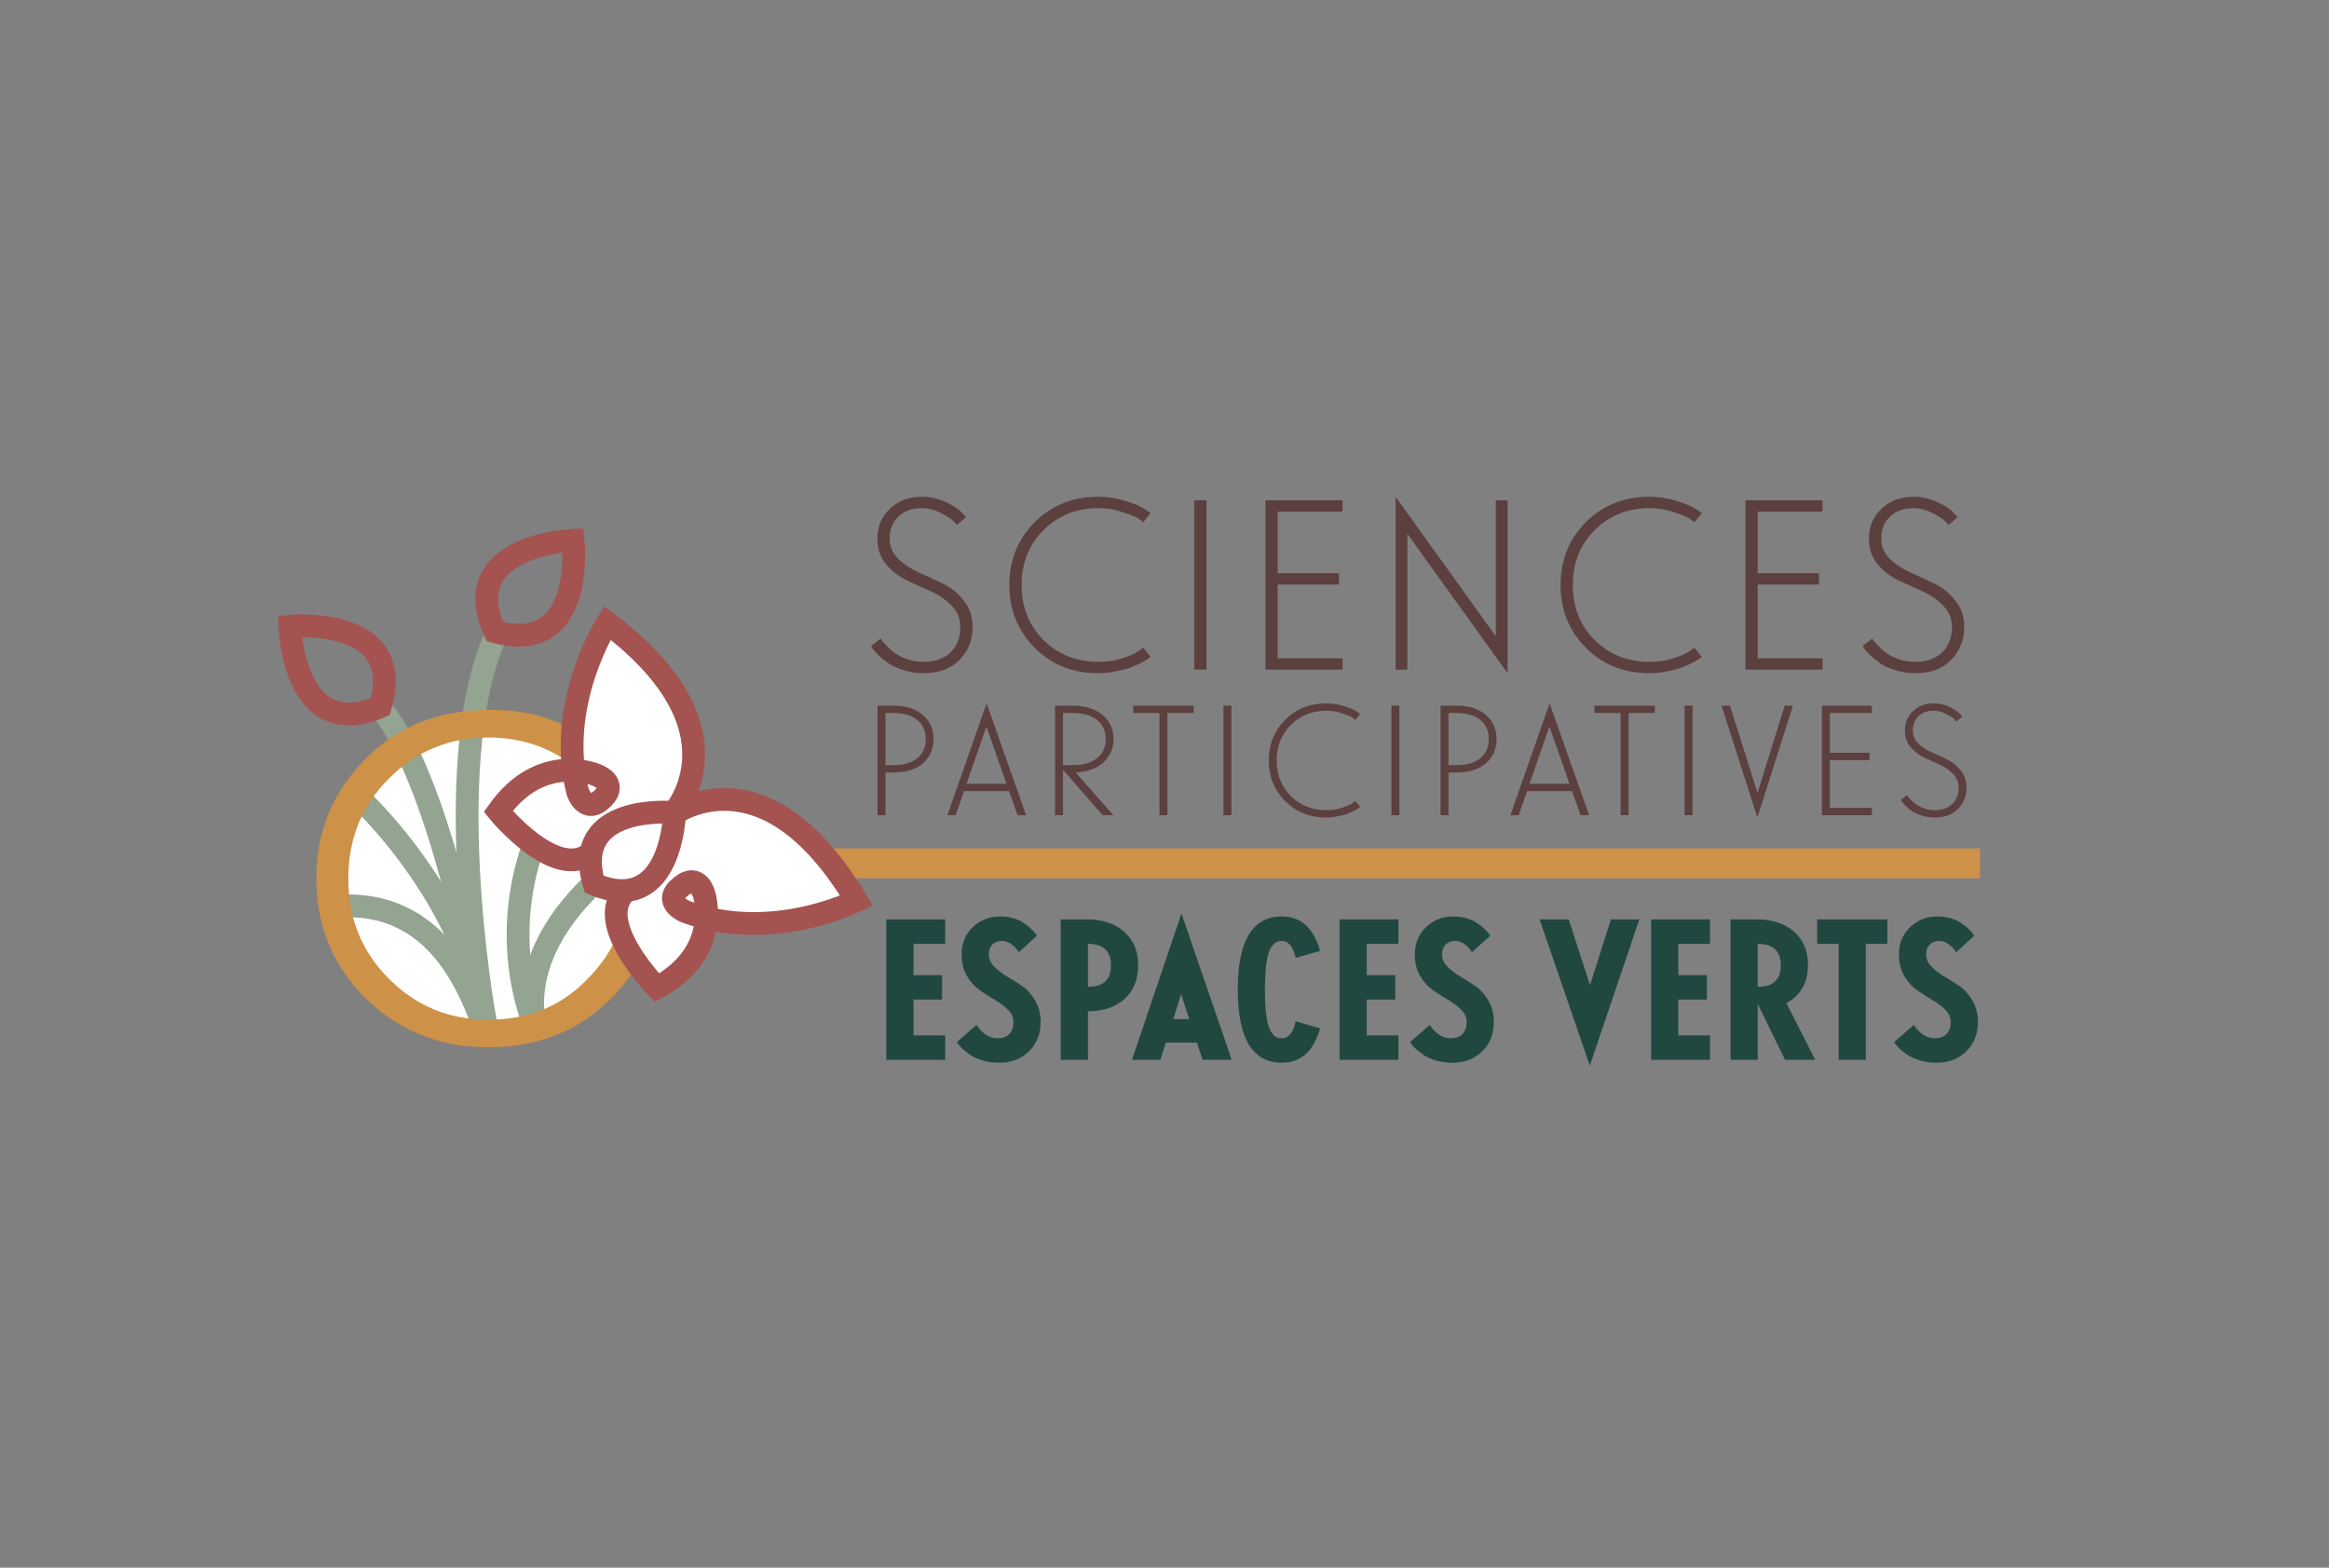 <svg width="208" height="140" viewBox="0 0 208 140" fill="none" xmlns="http://www.w3.org/2000/svg">
<rect x="0" y="0" width="208" height="140" fill="#808080" stroke="none"/>
<circle cx="43.3" cy="78.799" r="14.129" fill="white"/>
<line x1="72.944" y1="77.098" x2="176.831" y2="77.098" stroke="#CD9148" stroke-width="2.664"/>
<path d="M53.351 78.365C51.185 71.079 60.537 71.966 60.537 71.966C60.537 71.966 60.34 81.318 53.351 78.365Z" fill="white" stroke="#A45350" stroke-width="2.034" stroke-miterlimit="10"/>
<path d="M47.936 92.049C47.936 92.049 44.786 84.075 56.993 75.707" stroke="#93A491" stroke-width="2.034" stroke-miterlimit="10"/>
<path d="M47.937 92.047C47.937 92.047 42.326 80.431 51.678 68.125" stroke="#93A491" stroke-width="2.034" stroke-miterlimit="10"/>
<path d="M43.603 92.834C42.028 88.109 38.976 80.332 30.116 80.922" stroke="#93A491" stroke-width="2.034" stroke-miterlimit="10"/>
<path d="M32.087 71.277C32.087 71.277 41.636 79.941 43.507 92.148" stroke="#93A491" stroke-width="2.034" stroke-miterlimit="10"/>
<path d="M34.057 63.301C39.668 70.29 43.1 90.736 43.1 90.736" stroke="#93A491" stroke-width="2.034" stroke-miterlimit="10"/>
<path d="M33.957 63.108C26.18 66.456 25.885 55.922 25.885 55.922C25.885 55.922 36.419 54.937 33.957 63.108Z" stroke="#A45350" stroke-width="2.034" stroke-miterlimit="10"/>
<path d="M44.686 55.92C38.976 66.847 43.261 90.761 43.261 90.761" stroke="#93A491" stroke-width="2.034" stroke-miterlimit="10"/>
<path d="M44.196 56.411C52.367 58.675 51.185 48.24 51.185 48.24C51.185 48.24 40.651 48.634 44.196 56.411Z" stroke="#A45350" stroke-width="2.034" stroke-miterlimit="10"/>
<path d="M44.015 63.397C46.658 63.396 49.04 63.994 51.16 65.166C51.078 66.195 51.077 67.269 51.188 68.372C49.002 66.68 46.477 65.861 43.61 65.861C40.165 65.861 37.211 67.043 34.75 69.504C32.289 71.965 31.107 74.919 31.107 78.463C31.107 82.007 32.289 84.961 34.75 87.422C37.211 89.883 40.165 91.064 43.61 91.064C47.154 91.064 50.108 89.883 52.471 87.422C53.766 86.126 54.706 84.693 55.307 83.11C55.663 84.174 56.313 85.243 56.947 86.125C56.3 87.212 55.497 88.234 54.538 89.193C51.585 92.147 47.942 93.525 43.61 93.525C39.279 93.525 35.636 92.048 32.683 89.193C29.729 86.24 28.253 82.696 28.253 78.463C28.253 74.23 29.729 70.686 32.683 67.732C35.544 64.871 39.052 63.488 43.206 63.404L44.015 63.397Z" fill="#CD9148"/>
<path d="M52.863 76.1C49.713 78.856 44.495 72.457 44.495 72.457C48.334 67.043 53.257 69.209 53.257 69.209C53.257 69.209 55.226 69.898 53.847 71.276C52.272 72.851 51.583 70.685 51.583 70.685C49.614 62.81 54.241 55.623 54.241 55.623C67.138 65.369 59.951 72.851 59.951 72.851C59.951 72.851 68.122 66.452 76.49 80.431C76.49 80.431 68.91 84.271 61.231 81.416C61.231 81.416 59.065 80.53 60.837 79.152C62.412 77.872 62.904 79.939 62.904 79.939C62.904 79.939 64.48 85.058 58.671 88.209C58.671 88.209 52.863 82.302 55.915 79.545" fill="white"/>
<path d="M52.863 76.1C49.713 78.856 44.495 72.457 44.495 72.457C48.334 67.043 53.257 69.209 53.257 69.209C53.257 69.209 55.226 69.898 53.847 71.276C52.272 72.851 51.583 70.685 51.583 70.685C49.614 62.81 54.241 55.623 54.241 55.623C67.138 65.369 59.951 72.851 59.951 72.851C59.951 72.851 68.122 66.452 76.49 80.431C76.49 80.431 68.91 84.271 61.231 81.416C61.231 81.416 59.065 80.53 60.837 79.152C62.412 77.872 62.904 79.939 62.904 79.939C62.904 79.939 64.48 85.058 58.671 88.209C58.671 88.209 52.863 82.302 55.915 79.545" stroke="#A45350" stroke-width="2.034" stroke-miterlimit="10"/>
<path d="M53.06 78.956C50.894 71.671 60.246 72.557 60.246 72.557C60.246 72.557 60.05 81.91 53.06 78.956Z" fill="white" stroke="#A45350" stroke-width="2.034" stroke-miterlimit="10"/>
<path d="M84.135 89.265H81.584V92.461H84.414V94.644H79.156V82.103H84.414V84.287H81.584V87.082H84.135V89.265ZM85.879 85.23C85.879 84.263 86.205 83.46 86.857 82.82C87.509 82.168 88.341 81.841 89.355 81.841C89.774 81.841 90.17 81.9 90.542 82.016C90.927 82.133 91.235 82.278 91.468 82.453C91.713 82.616 91.922 82.785 92.097 82.959C92.283 83.134 92.417 83.28 92.499 83.396L92.603 83.571L90.979 85.038C90.932 84.968 90.868 84.875 90.787 84.758C90.717 84.642 90.554 84.491 90.298 84.304C90.042 84.118 89.774 84.025 89.494 84.025C89.133 84.025 88.842 84.135 88.621 84.357C88.411 84.578 88.307 84.869 88.307 85.23C88.307 85.626 88.464 85.987 88.778 86.313C89.104 86.639 89.489 86.936 89.931 87.204C90.385 87.46 90.839 87.745 91.293 88.06C91.748 88.374 92.132 88.805 92.446 89.352C92.772 89.899 92.935 90.534 92.935 91.256C92.935 92.339 92.586 93.218 91.887 93.894C91.2 94.569 90.309 94.906 89.215 94.906C88.714 94.906 88.243 94.843 87.8 94.714C87.369 94.586 87.014 94.435 86.735 94.26C86.467 94.074 86.228 93.894 86.019 93.719C85.82 93.532 85.675 93.375 85.582 93.247L85.46 93.055L87.224 91.518C87.247 91.553 87.27 91.6 87.293 91.658C87.329 91.704 87.404 91.797 87.521 91.937C87.649 92.077 87.777 92.199 87.905 92.304C88.045 92.409 88.219 92.508 88.429 92.601C88.65 92.682 88.871 92.723 89.093 92.723C89.523 92.723 89.867 92.601 90.123 92.356C90.379 92.1 90.507 91.733 90.507 91.256C90.507 90.848 90.344 90.487 90.018 90.173C89.704 89.847 89.32 89.556 88.865 89.3C88.423 89.044 87.975 88.758 87.521 88.444C87.067 88.129 86.676 87.699 86.35 87.151C86.036 86.604 85.879 85.964 85.879 85.23ZM101.65 86.208C101.65 87.454 101.248 88.45 100.445 89.195C99.641 89.928 98.547 90.301 97.161 90.313V94.644H94.733V82.103H97.074C98.483 82.103 99.595 82.476 100.41 83.221C101.237 83.955 101.65 84.951 101.65 86.208ZM97.161 84.287V88.129C98.535 88.129 99.222 87.489 99.222 86.208C99.222 84.927 98.535 84.287 97.161 84.287ZM107.402 94.644L106.895 93.108H104.118L103.629 94.644H101.096L105.515 81.579L110.004 94.644H107.402ZM105.48 88.776L104.782 91.011H106.214L105.48 88.776ZM114.49 94.906C111.858 94.906 110.543 92.729 110.543 88.374C110.543 84.019 111.858 81.841 114.49 81.841C116.179 81.841 117.314 82.866 117.896 84.916L115.713 85.544C115.492 84.531 115.072 84.025 114.455 84.025C114.257 84.025 114.077 84.077 113.914 84.182C113.762 84.275 113.605 84.462 113.442 84.741C113.291 85.02 113.174 85.469 113.093 86.086C113.011 86.691 112.97 87.454 112.97 88.374C112.97 89.294 113.011 90.062 113.093 90.68C113.174 91.285 113.291 91.728 113.442 92.007C113.605 92.287 113.762 92.479 113.914 92.584C114.077 92.677 114.257 92.723 114.455 92.723C115.072 92.723 115.492 92.217 115.713 91.204L117.896 91.832C117.314 93.882 116.179 94.906 114.49 94.906ZM124.611 89.265H122.061V92.461H124.891V94.644H119.633V82.103H124.891V84.287H122.061V87.082H124.611V89.265ZM126.356 85.23C126.356 84.263 126.682 83.46 127.334 82.82C127.986 82.168 128.818 81.841 129.832 81.841C130.251 81.841 130.647 81.9 131.019 82.016C131.404 82.133 131.712 82.278 131.945 82.453C132.19 82.616 132.399 82.785 132.574 82.959C132.76 83.134 132.894 83.28 132.976 83.396L133.08 83.571L131.456 85.038C131.409 84.968 131.345 84.875 131.264 84.758C131.194 84.642 131.031 84.491 130.775 84.304C130.519 84.118 130.251 84.025 129.971 84.025C129.61 84.025 129.319 84.135 129.098 84.357C128.888 84.578 128.784 84.869 128.784 85.23C128.784 85.626 128.941 85.987 129.255 86.313C129.581 86.639 129.965 86.936 130.408 87.204C130.862 87.46 131.316 87.745 131.77 88.06C132.224 88.374 132.609 88.805 132.923 89.352C133.249 89.899 133.412 90.534 133.412 91.256C133.412 92.339 133.063 93.218 132.364 93.894C131.677 94.569 130.786 94.906 129.692 94.906C129.191 94.906 128.72 94.843 128.277 94.714C127.846 94.586 127.491 94.435 127.212 94.26C126.944 94.074 126.705 93.894 126.495 93.719C126.297 93.532 126.152 93.375 126.059 93.247L125.936 93.055L127.701 91.518C127.724 91.553 127.747 91.6 127.77 91.658C127.805 91.704 127.881 91.797 127.998 91.937C128.126 92.077 128.254 92.199 128.382 92.304C128.522 92.409 128.696 92.508 128.906 92.601C129.127 92.682 129.348 92.723 129.57 92.723C130 92.723 130.344 92.601 130.6 92.356C130.856 92.1 130.984 91.733 130.984 91.256C130.984 90.848 130.821 90.487 130.495 90.173C130.181 89.847 129.797 89.556 129.342 89.3C128.9 89.044 128.452 88.758 127.998 88.444C127.543 88.129 127.153 87.699 126.827 87.151C126.513 86.604 126.356 85.964 126.356 85.23ZM140.099 82.103L142.003 87.972L143.872 82.103H146.405L141.985 95.168L137.497 82.103H140.099ZM152.439 89.265H149.889V92.461H152.718V94.644H147.461V82.103H152.718V84.287H149.889V87.082H152.439V89.265ZM159.423 94.644L156.978 89.649V94.644H154.55V82.103H156.89C158.299 82.103 159.411 82.47 160.226 83.204C161.053 83.938 161.467 84.921 161.467 86.156C161.467 87.751 160.826 88.892 159.545 89.579L162.113 94.644H159.423ZM156.978 84.287V88.129C158.352 88.129 159.039 87.489 159.039 86.208C159.039 84.927 158.352 84.287 156.978 84.287ZM164.207 84.287H162.286V82.103H168.556V84.287H166.635V94.644H164.207V84.287ZM169.589 85.23C169.589 84.263 169.915 83.46 170.567 82.82C171.219 82.168 172.052 81.841 173.065 81.841C173.484 81.841 173.88 81.9 174.253 82.016C174.637 82.133 174.946 82.278 175.178 82.453C175.423 82.616 175.633 82.785 175.807 82.959C175.994 83.134 176.127 83.28 176.209 83.396L176.314 83.571L174.689 85.038C174.643 84.968 174.579 84.875 174.497 84.758C174.427 84.642 174.264 84.491 174.008 84.304C173.752 84.118 173.484 84.025 173.205 84.025C172.844 84.025 172.553 84.135 172.331 84.357C172.122 84.578 172.017 84.869 172.017 85.23C172.017 85.626 172.174 85.987 172.489 86.313C172.815 86.639 173.199 86.936 173.641 87.204C174.095 87.46 174.55 87.745 175.004 88.06C175.458 88.374 175.842 88.805 176.157 89.352C176.483 89.899 176.646 90.534 176.646 91.256C176.646 92.339 176.296 93.218 175.598 93.894C174.911 94.569 174.02 94.906 172.925 94.906C172.425 94.906 171.953 94.843 171.51 94.714C171.08 94.586 170.724 94.435 170.445 94.26C170.177 94.074 169.938 93.894 169.729 93.719C169.531 93.532 169.385 93.375 169.292 93.247L169.17 93.055L170.934 91.518C170.957 91.553 170.981 91.6 171.004 91.658C171.039 91.704 171.115 91.797 171.231 91.937C171.359 92.077 171.487 92.199 171.615 92.304C171.755 92.409 171.93 92.508 172.139 92.601C172.36 92.682 172.582 92.723 172.803 92.723C173.234 92.723 173.577 92.601 173.833 92.356C174.09 92.1 174.218 91.733 174.218 91.256C174.218 90.848 174.055 90.487 173.729 90.173C173.414 89.847 173.03 89.556 172.576 89.3C172.133 89.044 171.685 88.758 171.231 88.444C170.777 88.129 170.387 87.699 170.061 87.151C169.746 86.604 169.589 85.964 169.589 85.23Z" fill="#214741"/>
<path d="M77.788 57.695L78.651 57.021C78.679 57.077 78.728 57.154 78.799 57.253C78.869 57.337 79.023 57.505 79.262 57.758C79.501 57.997 79.753 58.207 80.02 58.39C80.301 58.572 80.659 58.741 81.094 58.895C81.543 59.036 82.006 59.106 82.484 59.106C83.481 59.106 84.274 58.832 84.863 58.285C85.467 57.723 85.769 56.965 85.769 56.01C85.769 55.252 85.509 54.614 84.99 54.094C84.484 53.561 83.867 53.132 83.136 52.81C82.421 52.487 81.698 52.157 80.968 51.82C80.252 51.469 79.634 50.984 79.115 50.367C78.609 49.749 78.356 48.991 78.356 48.093C78.356 47.026 78.728 46.141 79.472 45.439C80.216 44.723 81.171 44.365 82.336 44.365C83.094 44.365 83.796 44.52 84.442 44.829C85.102 45.123 85.572 45.425 85.853 45.734L86.274 46.176L85.474 46.871C85.376 46.759 85.235 46.618 85.053 46.45C84.884 46.282 84.526 46.064 83.979 45.797C83.445 45.517 82.898 45.376 82.336 45.376C81.466 45.376 80.764 45.629 80.231 46.134C79.711 46.626 79.451 47.278 79.451 48.093C79.451 48.794 79.704 49.398 80.21 49.904C80.729 50.395 81.347 50.802 82.063 51.125C82.793 51.448 83.516 51.785 84.231 52.136C84.962 52.487 85.579 52.992 86.085 53.652C86.604 54.298 86.864 55.084 86.864 56.01C86.864 57.148 86.478 58.116 85.706 58.916C84.933 59.717 83.859 60.117 82.484 60.117C81.88 60.117 81.305 60.032 80.757 59.864C80.21 59.696 79.76 59.499 79.409 59.274C79.072 59.036 78.77 58.797 78.504 58.558C78.251 58.32 78.069 58.116 77.956 57.948L77.788 57.695ZM92.399 57.842C90.896 56.326 90.145 54.459 90.145 52.241C90.145 50.023 90.896 48.156 92.399 46.64C93.915 45.123 95.803 44.365 98.063 44.365C98.933 44.365 99.755 44.492 100.527 44.744C101.313 44.983 101.882 45.222 102.233 45.46L102.759 45.818L102.106 46.64C101.994 46.541 101.833 46.422 101.622 46.282C101.411 46.141 100.955 45.959 100.253 45.734C99.565 45.495 98.849 45.376 98.105 45.376C96.154 45.376 94.518 46.029 93.199 47.334C91.893 48.626 91.24 50.262 91.24 52.241C91.24 54.22 91.893 55.863 93.199 57.169C94.518 58.46 96.154 59.106 98.105 59.106C98.849 59.106 99.551 59.001 100.211 58.79C100.885 58.579 101.369 58.369 101.664 58.158L102.106 57.842L102.759 58.664C102.717 58.706 102.647 58.762 102.548 58.832C102.464 58.888 102.268 59.001 101.959 59.169C101.65 59.337 101.32 59.485 100.969 59.611C100.632 59.738 100.197 59.85 99.663 59.948C99.144 60.06 98.611 60.117 98.063 60.117C95.803 60.117 93.915 59.359 92.399 57.842ZM106.654 59.801V44.681H107.749V59.801H106.654ZM113.013 59.801V44.681H119.899V45.692H114.108V51.188H119.583V52.199H114.108V58.79H119.899V59.801H113.013ZM134.638 44.681V60.117L125.689 47.671V59.801H124.636V44.365L133.586 56.811V44.681H134.638ZM141.626 57.842C140.123 56.326 139.372 54.459 139.372 52.241C139.372 50.023 140.123 48.156 141.626 46.64C143.142 45.123 145.03 44.365 147.29 44.365C148.16 44.365 148.982 44.492 149.754 44.744C150.54 44.983 151.109 45.222 151.46 45.46L151.986 45.818L151.333 46.64C151.221 46.541 151.059 46.422 150.849 46.282C150.638 46.141 150.182 45.959 149.48 45.734C148.792 45.495 148.076 45.376 147.332 45.376C145.381 45.376 143.745 46.029 142.426 47.334C141.12 48.626 140.467 50.262 140.467 52.241C140.467 54.22 141.12 55.863 142.426 57.169C143.745 58.46 145.381 59.106 147.332 59.106C148.076 59.106 148.778 59.001 149.438 58.79C150.112 58.579 150.596 58.369 150.891 58.158L151.333 57.842L151.986 58.664C151.944 58.706 151.874 58.762 151.775 58.832C151.691 58.888 151.495 59.001 151.186 59.169C150.877 59.337 150.547 59.485 150.196 59.611C149.859 59.738 149.424 59.85 148.89 59.948C148.371 60.06 147.838 60.117 147.29 60.117C145.03 60.117 143.142 59.359 141.626 57.842ZM155.881 59.801V44.681H162.767V45.692H156.976V51.188H162.451V52.199H156.976V58.79H162.767V59.801H155.881ZM166.346 57.695L167.21 57.021C167.238 57.077 167.287 57.154 167.357 57.253C167.427 57.337 167.582 57.505 167.82 57.758C168.059 57.997 168.312 58.207 168.578 58.39C168.859 58.572 169.217 58.741 169.652 58.895C170.102 59.036 170.565 59.106 171.042 59.106C172.039 59.106 172.832 58.832 173.422 58.285C174.025 57.723 174.327 56.965 174.327 56.01C174.327 55.252 174.067 54.614 173.548 54.094C173.043 53.561 172.425 53.132 171.695 52.81C170.979 52.487 170.256 52.157 169.526 51.82C168.81 51.469 168.192 50.984 167.673 50.367C167.167 49.749 166.915 48.991 166.915 48.093C166.915 47.026 167.287 46.141 168.031 45.439C168.775 44.723 169.729 44.365 170.895 44.365C171.653 44.365 172.355 44.52 173 44.829C173.66 45.123 174.131 45.425 174.411 45.734L174.833 46.176L174.032 46.871C173.934 46.759 173.794 46.618 173.611 46.45C173.443 46.282 173.085 46.064 172.537 45.797C172.004 45.517 171.456 45.376 170.895 45.376C170.024 45.376 169.322 45.629 168.789 46.134C168.269 46.626 168.01 47.278 168.01 48.093C168.01 48.794 168.262 49.398 168.768 49.904C169.287 50.395 169.905 50.802 170.621 51.125C171.351 51.448 172.074 51.785 172.79 52.136C173.52 52.487 174.138 52.992 174.643 53.652C175.162 54.298 175.422 55.084 175.422 56.01C175.422 57.148 175.036 58.116 174.264 58.916C173.492 59.717 172.418 60.117 171.042 60.117C170.438 60.117 169.863 60.032 169.315 59.864C168.768 59.696 168.319 59.499 167.968 59.274C167.631 59.036 167.329 58.797 167.062 58.558C166.809 58.32 166.627 58.116 166.515 57.948L166.346 57.695ZM79.081 68.332H79.776C80.693 68.332 81.406 68.127 81.915 67.718C82.424 67.31 82.678 66.737 82.678 66.002C82.678 65.266 82.424 64.694 81.915 64.285C81.406 63.876 80.693 63.672 79.776 63.672H79.081V68.332ZM79.081 68.986V72.801H78.373V63.017H79.776C80.902 63.017 81.784 63.295 82.419 63.849C83.055 64.394 83.373 65.111 83.373 66.002C83.373 66.892 83.055 67.614 82.419 68.168C81.784 68.713 80.902 68.986 79.776 68.986H79.081ZM84.61 72.801L88.112 62.813L91.641 72.801H90.878L90.115 70.648H86.095L85.346 72.801H84.61ZM88.098 64.884L86.313 69.994H89.883L88.098 64.884ZM98.476 72.801L94.934 68.74V72.801H94.225V63.017H95.765C96.918 63.017 97.818 63.295 98.463 63.849C99.117 64.394 99.444 65.111 99.444 66.002C99.444 66.846 99.144 67.541 98.544 68.086C97.954 68.631 97.127 68.931 96.065 68.986L99.43 72.801H98.476ZM94.934 68.332H95.765C96.71 68.332 97.441 68.127 97.959 67.718C98.485 67.31 98.749 66.737 98.749 66.002C98.749 65.266 98.485 64.694 97.959 64.285C97.441 63.876 96.71 63.672 95.765 63.672H94.934V68.332ZM101.209 63.017H106.605V63.672H104.262V72.801H103.553V63.672H101.209V63.017ZM109.266 72.801V63.017H109.975V72.801H109.266ZM114.77 71.534C113.798 70.552 113.312 69.344 113.312 67.909C113.312 66.474 113.798 65.266 114.77 64.285C115.751 63.304 116.973 62.813 118.436 62.813C118.999 62.813 119.53 62.895 120.03 63.058C120.538 63.213 120.906 63.367 121.133 63.522L121.474 63.753L121.052 64.285C120.979 64.221 120.875 64.144 120.738 64.053C120.602 63.962 120.307 63.844 119.853 63.699C119.408 63.544 118.944 63.467 118.463 63.467C117.2 63.467 116.142 63.89 115.288 64.734C114.443 65.57 114.021 66.628 114.021 67.909C114.021 69.19 114.443 70.253 115.288 71.098C116.142 71.933 117.2 72.351 118.463 72.351C118.944 72.351 119.398 72.283 119.825 72.147C120.261 72.01 120.575 71.874 120.766 71.738L121.052 71.534L121.474 72.065C121.447 72.092 121.401 72.129 121.338 72.174C121.283 72.21 121.156 72.283 120.956 72.392C120.756 72.501 120.543 72.596 120.316 72.678C120.098 72.76 119.816 72.833 119.471 72.896C119.135 72.969 118.79 73.005 118.436 73.005C116.973 73.005 115.751 72.515 114.77 71.534ZM124.267 72.801V63.017H124.976V72.801H124.267ZM129.363 68.332H130.057C130.975 68.332 131.688 68.127 132.197 67.718C132.705 67.31 132.96 66.737 132.96 66.002C132.96 65.266 132.705 64.694 132.197 64.285C131.688 63.876 130.975 63.672 130.057 63.672H129.363V68.332ZM129.363 68.986V72.801H128.654V63.017H130.057C131.184 63.017 132.065 63.295 132.701 63.849C133.337 64.394 133.655 65.111 133.655 66.002C133.655 66.892 133.337 67.614 132.701 68.168C132.065 68.713 131.184 68.986 130.057 68.986H129.363ZM134.891 72.801L138.393 62.813L141.922 72.801H141.159L140.396 70.648H136.377L135.627 72.801H134.891ZM138.38 64.884L136.595 69.994H140.165L138.38 64.884ZM142.394 63.017H147.789V63.672H145.446V72.801H144.737V63.672H142.394V63.017ZM150.45 72.801V63.017H151.159V72.801H150.45ZM160.124 63.017L156.949 73.005L153.747 63.017H154.497L156.963 70.811L159.388 63.017H160.124ZM162.71 72.801V63.017H167.166V63.672H163.419V67.228H166.961V67.882H163.419V72.147H167.166V72.801H162.71ZM169.754 71.438L170.313 71.002C170.331 71.038 170.363 71.088 170.408 71.152C170.454 71.207 170.553 71.316 170.708 71.479C170.862 71.633 171.026 71.77 171.198 71.888C171.38 72.006 171.612 72.115 171.893 72.215C172.184 72.306 172.484 72.351 172.793 72.351C173.438 72.351 173.951 72.174 174.332 71.82C174.723 71.456 174.918 70.966 174.918 70.348C174.918 69.858 174.75 69.444 174.414 69.108C174.087 68.763 173.687 68.486 173.215 68.277C172.752 68.068 172.284 67.855 171.812 67.637C171.348 67.409 170.949 67.096 170.613 66.697C170.286 66.297 170.122 65.806 170.122 65.225C170.122 64.534 170.363 63.962 170.844 63.508C171.326 63.045 171.943 62.813 172.697 62.813C173.188 62.813 173.642 62.913 174.06 63.113C174.487 63.304 174.791 63.499 174.973 63.699L175.245 63.985L174.727 64.435C174.664 64.362 174.573 64.271 174.455 64.162C174.346 64.053 174.114 63.912 173.76 63.74C173.415 63.558 173.061 63.467 172.697 63.467C172.134 63.467 171.68 63.631 171.335 63.958C170.999 64.276 170.831 64.698 170.831 65.225C170.831 65.679 170.994 66.07 171.321 66.397C171.657 66.715 172.057 66.978 172.52 67.187C172.992 67.396 173.46 67.614 173.924 67.841C174.396 68.068 174.796 68.395 175.123 68.822C175.459 69.24 175.627 69.749 175.627 70.348C175.627 71.084 175.377 71.711 174.877 72.228C174.378 72.746 173.683 73.005 172.793 73.005C172.402 73.005 172.03 72.951 171.675 72.842C171.321 72.733 171.03 72.606 170.803 72.46C170.585 72.306 170.39 72.151 170.217 71.997C170.054 71.842 169.936 71.711 169.863 71.602L169.754 71.438Z" fill="#5C3F3F"/>
</svg>

